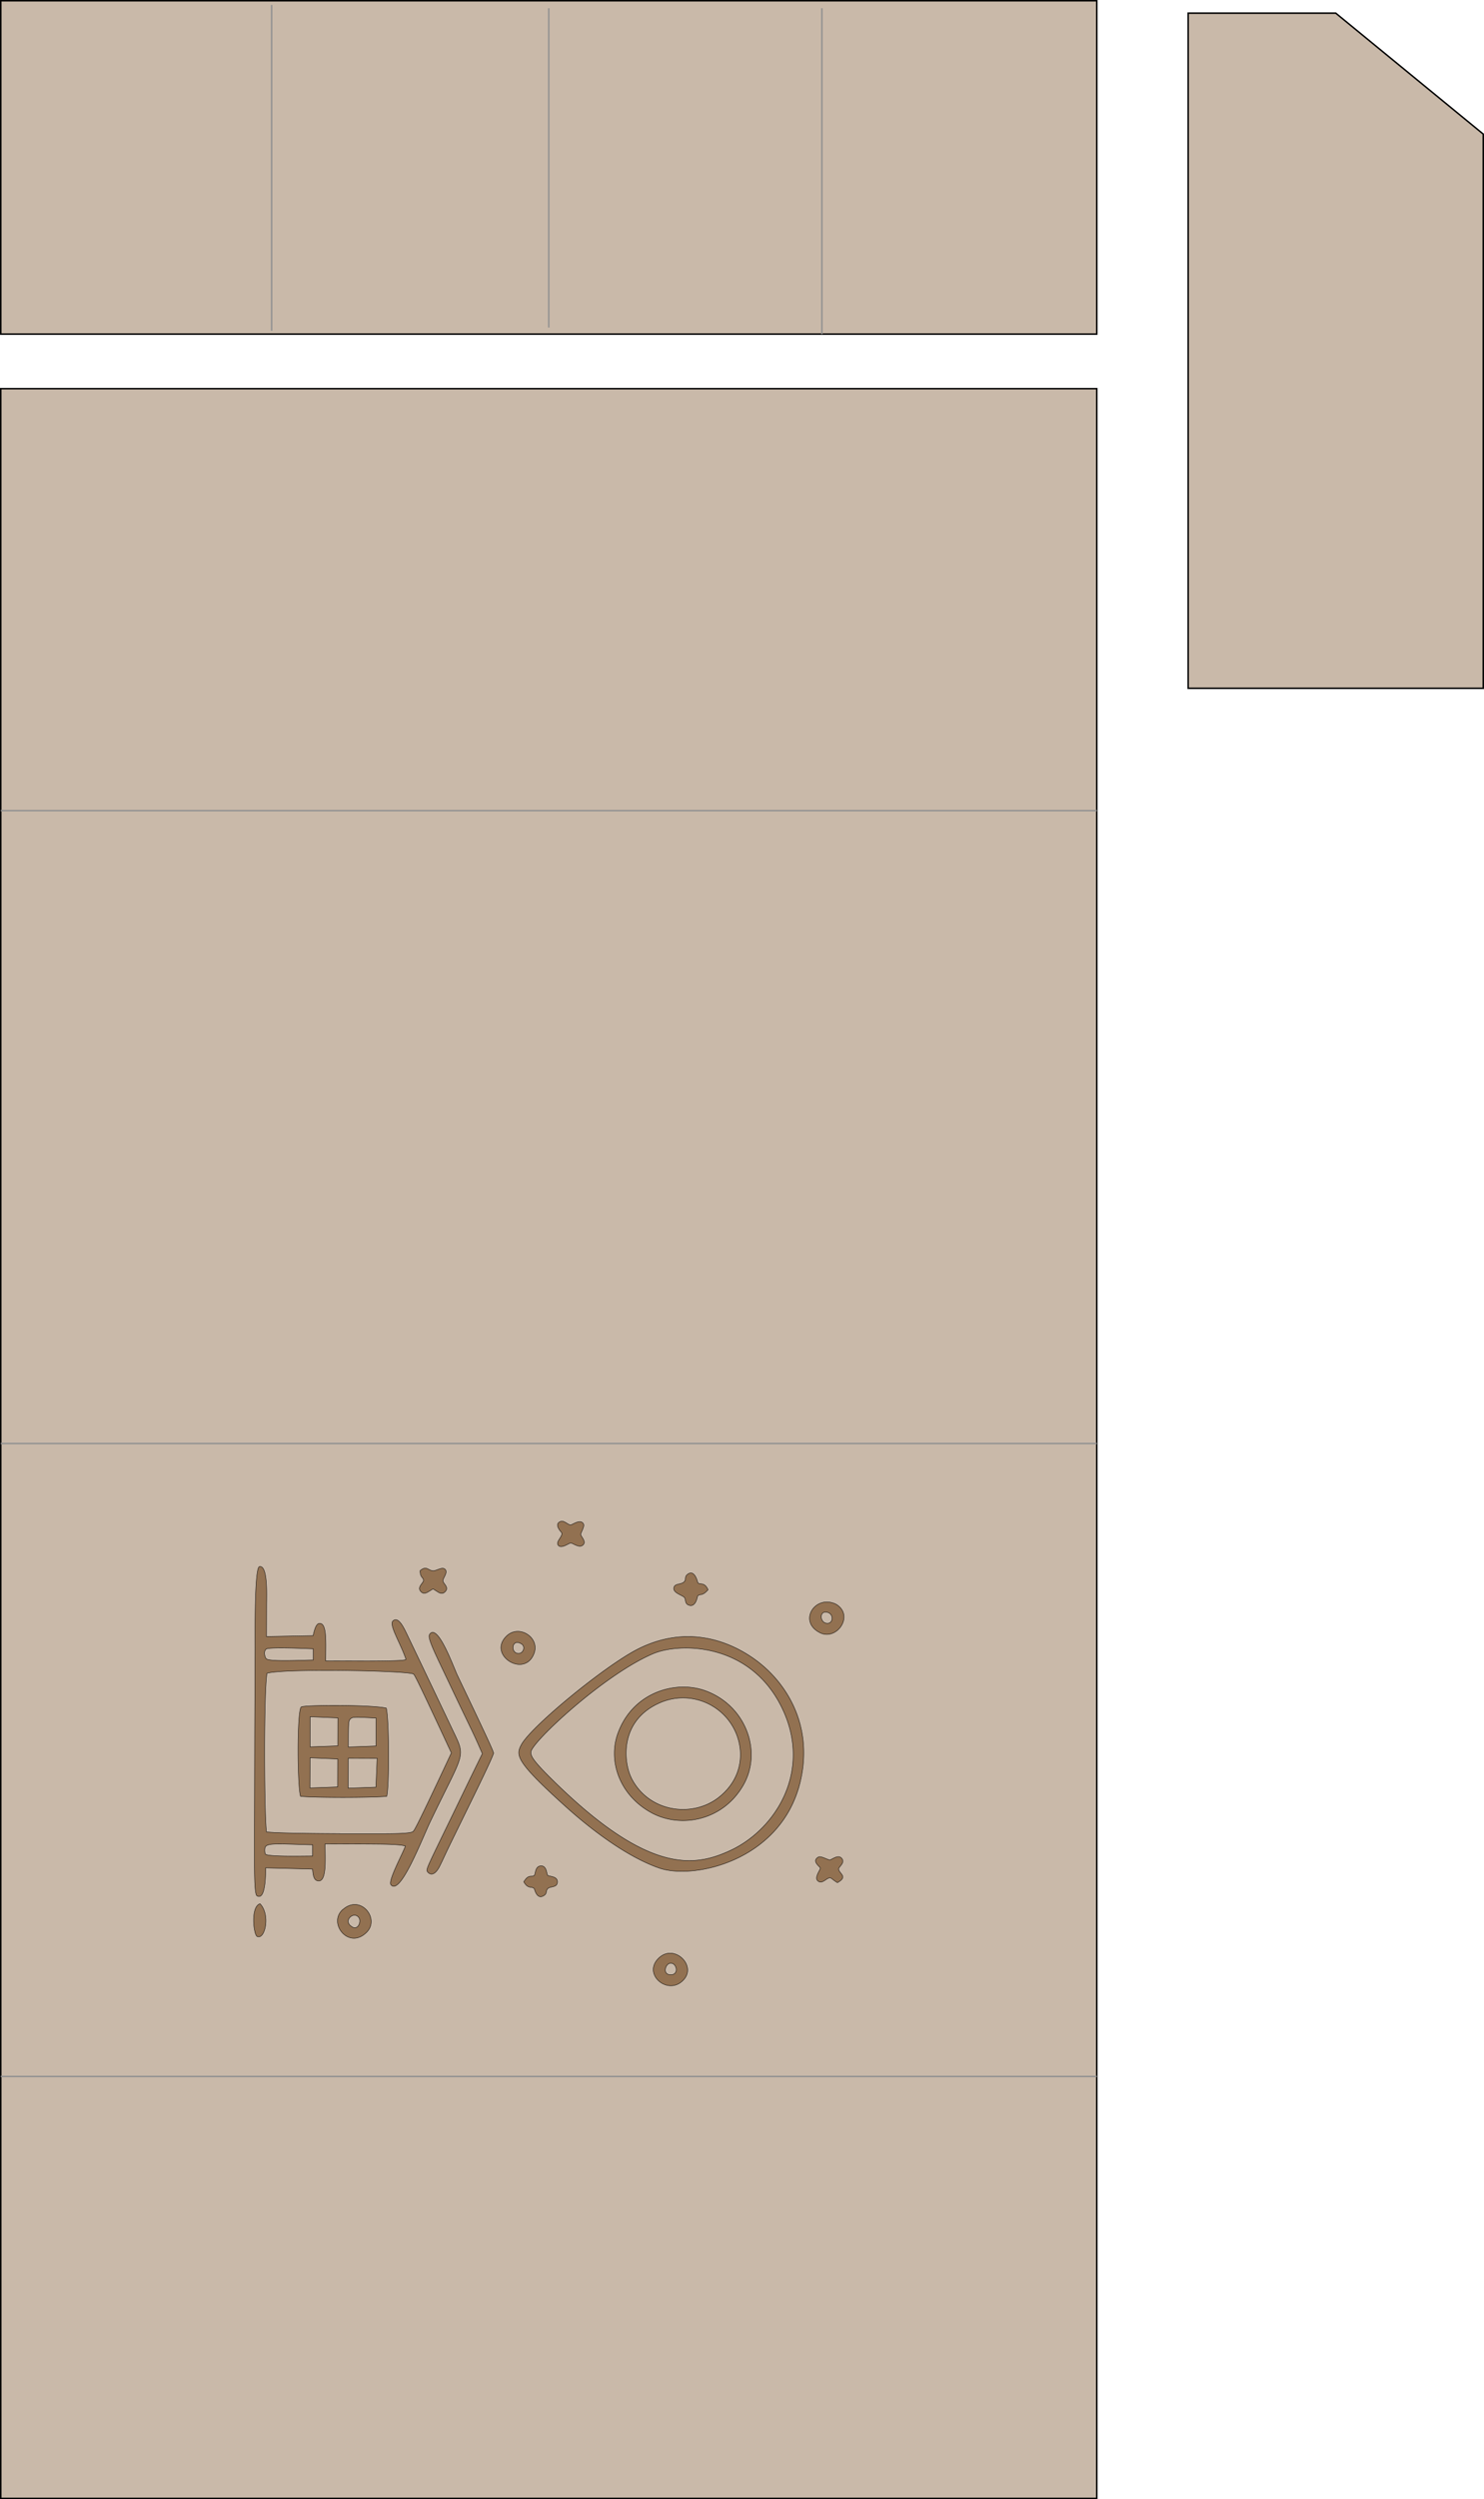 <svg id="Ebene_1" data-name="Ebene 1" xmlns="http://www.w3.org/2000/svg" viewBox="0 0 997.87 1678.92"><defs><style>.cls-1{fill:#c9b9a9;stroke:#000;}.cls-1,.cls-2{stroke-miterlimit:11.34;}.cls-1,.cls-3{fill-rule:evenodd;}.cls-2{fill:none;stroke:#939292;}.cls-3{fill:#927151;stroke:#020101;stroke-linecap:round;stroke-linejoin:round;stroke-width:0.28px;}</style></defs><path id="path_d156d555629bd24da7d6432d38a26ebb" data-name="path d156d555629bd24da7d6432d38a26ebb" class="cls-1" d="M1440.72-34.83H1242.3V-488.38h99.21l99.21,81.27V-34.83Z" transform="translate(-443.35 497.21)"/><path id="path_2a35a04cf08ae65e1d5146f692bad2c3" data-name="path 2a35a04cf08ae65e1d5146f692bad2c3" class="cls-1" d="M1180.86-272.77h-737V-496.71h737v223.94Z" transform="translate(-443.35 497.21)"/><path class="cls-2" d="M812.35-491.68v214.53M996-491.68v218.91M626-493.87V-275" transform="translate(-443.35 497.21)"/><path id="path_addb5e889ada95fe354db3700c648c39" data-name="path addb5e889ada95fe354db3700c648c39" class="cls-1" d="M443.85-236.11h737V1181.21h-737Z" transform="translate(-443.35 497.21)"/><path class="cls-2" d="M1180.86,47.35h-737m0,425.2h737m0,425.2h-737" transform="translate(-443.35 497.21)"/><path id="path_02618df4cce55373e40f903f27be746e" data-name="path 02618df4cce55373e40f903f27be746e" class="cls-3" d="M622.59,581.17c0,.42,0,3.79-.06,21.07l31.34-.6c.37-1.38,1.5-7.61,3.82-8.13,5.61-1.26,4.69,11.84,4.64,25.1l27,.09c29.19,0,26.48-1,27-1.15-3.38-10.35-11.59-23.1-8.81-25.77,3.61-3.46,7.3,4.48,9,7.88L726,619.44l9.29,19.47c4.62,9.7,10.77,22.62,11,23.09,10.63,22.76,10.45,14.39-13.56,64.46-5.62,11.72-20.32,50.37-26.54,42.48-2.07-2.63,8.16-21.28,9.75-26-4.68-1.3-16.19-1.24-27-1.32l-27-.09c0,10.1,1.39,27-5.45,24.67-2.57-.88-2.65-5-3-7.76l-31.5-.81c-.06,17.25-2.82,20.61-5.89,18.74-1.9-1.16-1.62-21.27-1.65-27.29,0-.39,0-17.11,0-19.45l.17-62.72.25-56.31c0-11.08-.42-54.6,2.91-55.33C623.56,554,622.59,574.85,622.59,581.17ZM654,618c0-.75,0-4.51,0-7.52-3.81-.11-29.8-1.4-31.73.2s-.8,5.65.19,6.53C624.79,619.23,646.41,618.1,654,618Zm17.9,116.7c.5,0,22.11,0,25.13,0,7.69,0,22.17.07,24-1.44.92-.76,2.37-2.8,25.82-52.87-17.84-38.28-24.42-52.17-25.36-52.9-3.09-2.39-87.29-3.94-98.62-.6-2.3,12.6-1.83,98.21-.31,106.61C627.43,734.12,644.24,734.53,671.88,734.65Zm-18.31,7.46c-21.53-.57-29.75-1.36-31.65,1.12-1,1.31-.55,4.54-.09,5.1,1.58,1.93,26,1.29,31.71,1.31C653.54,748.88,653.56,745.12,653.57,742.11Zm-37.31,61.57c-2.43-1.18-4.59-20.08,1.92-22C625.33,789.08,621.52,806.26,616.26,803.68Zm57.5-18c11.86-10.65,25.16,5.81,16.25,15C678,813.09,663.55,794.84,673.76,785.66Zm6.38,11.59c4.06,2.31,6.29-3.73,4.51-6.24C681.27,786.23,673.38,793.4,680.14,797.25Zm62.53-240.18c2,2-1.55,5.87-1.49,7.56.08,2.11,4.44,4.36,1.44,7.41-2.66,2.7-5-.24-8.12-1.87-3.09,1.61-5.63,4.44-8.14,1.82-2.83-3,1.56-5.69,1.67-7.34.16-2.55-2.21-1.65-2.22-6.76,4.44-3.71,5.32,0,8.86.1C736.93,558.05,740.79,555.12,742.67,557.07Zm14.71,144.76c.61-1.26,5.52-11.36,10.28-21C761,665.57,761.51,667.37,748,639c-2.71-5.73-7.58-15.94-9.71-20.43-7.08-14.95-7-16.93-5.68-18.33,5.58-5.86,15.5,22.06,18.36,28.11.71,1.49,10.46,21.9,11.88,24.89,12.86,27.12,11.83,25.62,12.4,27.32-.44,1.27-.87,3.31-14.23,30.59l-13.37,27.3c-5.94,12.15-5.75,12.24-8.59,17.93-4.44,8.89-8.19,4.36-8.56,3.34-.57-1.61,1.72-5.81,17.8-39ZM783.84,602c8.35-8.23,22.4.66,18.73,11.22C796.51,630.7,770.87,614.82,783.84,602Zm6.68,11.28c4.08,1.72,6.93-4.1,3.36-6.18C787.84,603.6,786.7,611.69,790.52,613.3Zm3.41,61.55c6.72-12.4,56.75-53.43,78.7-64.38,31.68-15.8,59.45-6,77.1,6.28,22.2,15.39,40.77,45,31.75,82.94-12.62,53.16-71.48,66.08-94.71,58.12-27.51-9.43-56.87-35.75-63.62-41.85C790,686.06,790.1,681.93,793.93,674.85Zm19.68,22.44c65.85,65.39,96.93,59.64,120.55,48.8,30-13.74,55.31-52.47,35.6-94.7-21.34-45.7-69.7-45.07-87.2-37.66-33.2,14.08-81.91,59.79-82.2,66C800.24,682.36,801.09,684.85,813.61,697.29Zm-6.42,59c4,.07,3.58,5.49,4.47,6.37s6.59.4,6.51,4.42-4.65,2.77-6.49,4.49c-1.31,1.23-.58,3.12-2,4.24-5.28,4.24-6.87-4-7.11-4.25-1.79-1.74-4.24.52-7-4.56,3.39-5.66,5.34-2.63,7.1-4.38C803.45,761.89,803.07,756.25,807.19,756.33ZM827,527.23c1.22,0,6.66-4.31,8.66-.74,1,1.81-1.87,6-1.81,7.12.07,1.43,3.87,4.64,1.68,6.94-2.54,2.69-6.91-1.17-8.44-1.14-1.22,0-6.72,4.43-8.58,1.19-1.33-2.34,3.21-5.54,2.6-8-.08-.3-6-6-.57-7.79C822.64,524.15,825.34,527.19,827,527.23ZM886.23,818.3c10.16-9.88,25.12,4.31,17.31,13.9C893.5,844.53,874.8,829.41,886.23,818.3Zm8.15,11.14c5.42,0,4.25-7.16.47-7.77C890.91,821.05,888.15,829.42,894.38,829.44Zm11.14-268.91c5.07-4.07,7,5.48,7.09,5.6,1.53,1.5,4.5-.75,6.84,4.64-4,4.7-5.54,2.48-7,4.21-.11.13-1.16,8.16-6.14,6.07-2.5-1-1.71-3.5-2.63-4.89-1.22-1.84-8.38-3.13-7.12-7.12.83-2.62,5-1.62,6.86-3.64C904.94,563.76,903.51,562.14,905.52,560.53Zm100.35,20.18c12,7.69,0,24.56-11.19,18.93-14.73-7.43-3.61-25.45,10.31-19.4Zm-7.38,12.46c5,1.44,6.09-5.87,1.33-7.18C994.35,584.47,994.46,592,998.49,593.17Zm11.24,158.59c1.61,2.76-2.34,5.1-2.42,6.47-.18,3.17,6.85,5.12-.85,9.31-3.52-2-3.71-3.09-5-3.17-2.3-.15-5,4.3-7.93,2.22-3.12-2.21,1.64-7.79,1.41-8.84s-6.08-4.58-1.35-7.37c1.79-1,6.51,2,7.8,1.89S1007.49,747.92,1009.73,751.76ZM703.41,709.53c-8,1-49.92,1.06-58,0-2.13-6.9-2.41-57.76.5-60,1.8-1.38,47.15-1.55,57.17.77C705.05,658.42,705.09,702.62,703.41,709.53Zm-32.85-52.64-18.64-.8c0,6.08,0,2-.07,20.28l18.65-.67C670.51,673.82,670.53,666.29,670.56,656.89Zm-.09,27.59-18.64-.8c0,10.14-.06,18.25-.07,20.28l18.65-.67C670.42,701.41,670.44,693.88,670.47,684.48ZM696.28,657c-13.78-.74-15.75-.93-17.24.46s-1.41,2.62-1.47,19l18.65-.68C696.23,673.9,696.25,666.38,696.28,657Zm.66,27-19.39-.07c0,.41,0,12.91-.07,20.18l18.65-.68C696.29,699.49,696.29,699.49,696.94,683.94Zm161.77-16.4c9.8-27.77,38.47-36,58.21-29.21,27.87,9.64,39.26,41,26.19,63.72-13.75,23.94-41.78,28.86-61,18.86C860.11,709.41,852.13,686.2,858.71,667.54Zm9,29.36c11.65,23.44,41.36,27.38,59.2,13.11,19.63-15.69,17-39.86,4.66-53.62a38.75,38.75,0,0,0-44.21-9.86C859.09,658.75,862.91,687.2,867.74,696.9Z" transform="translate(-443.35 497.21)"/></svg>
